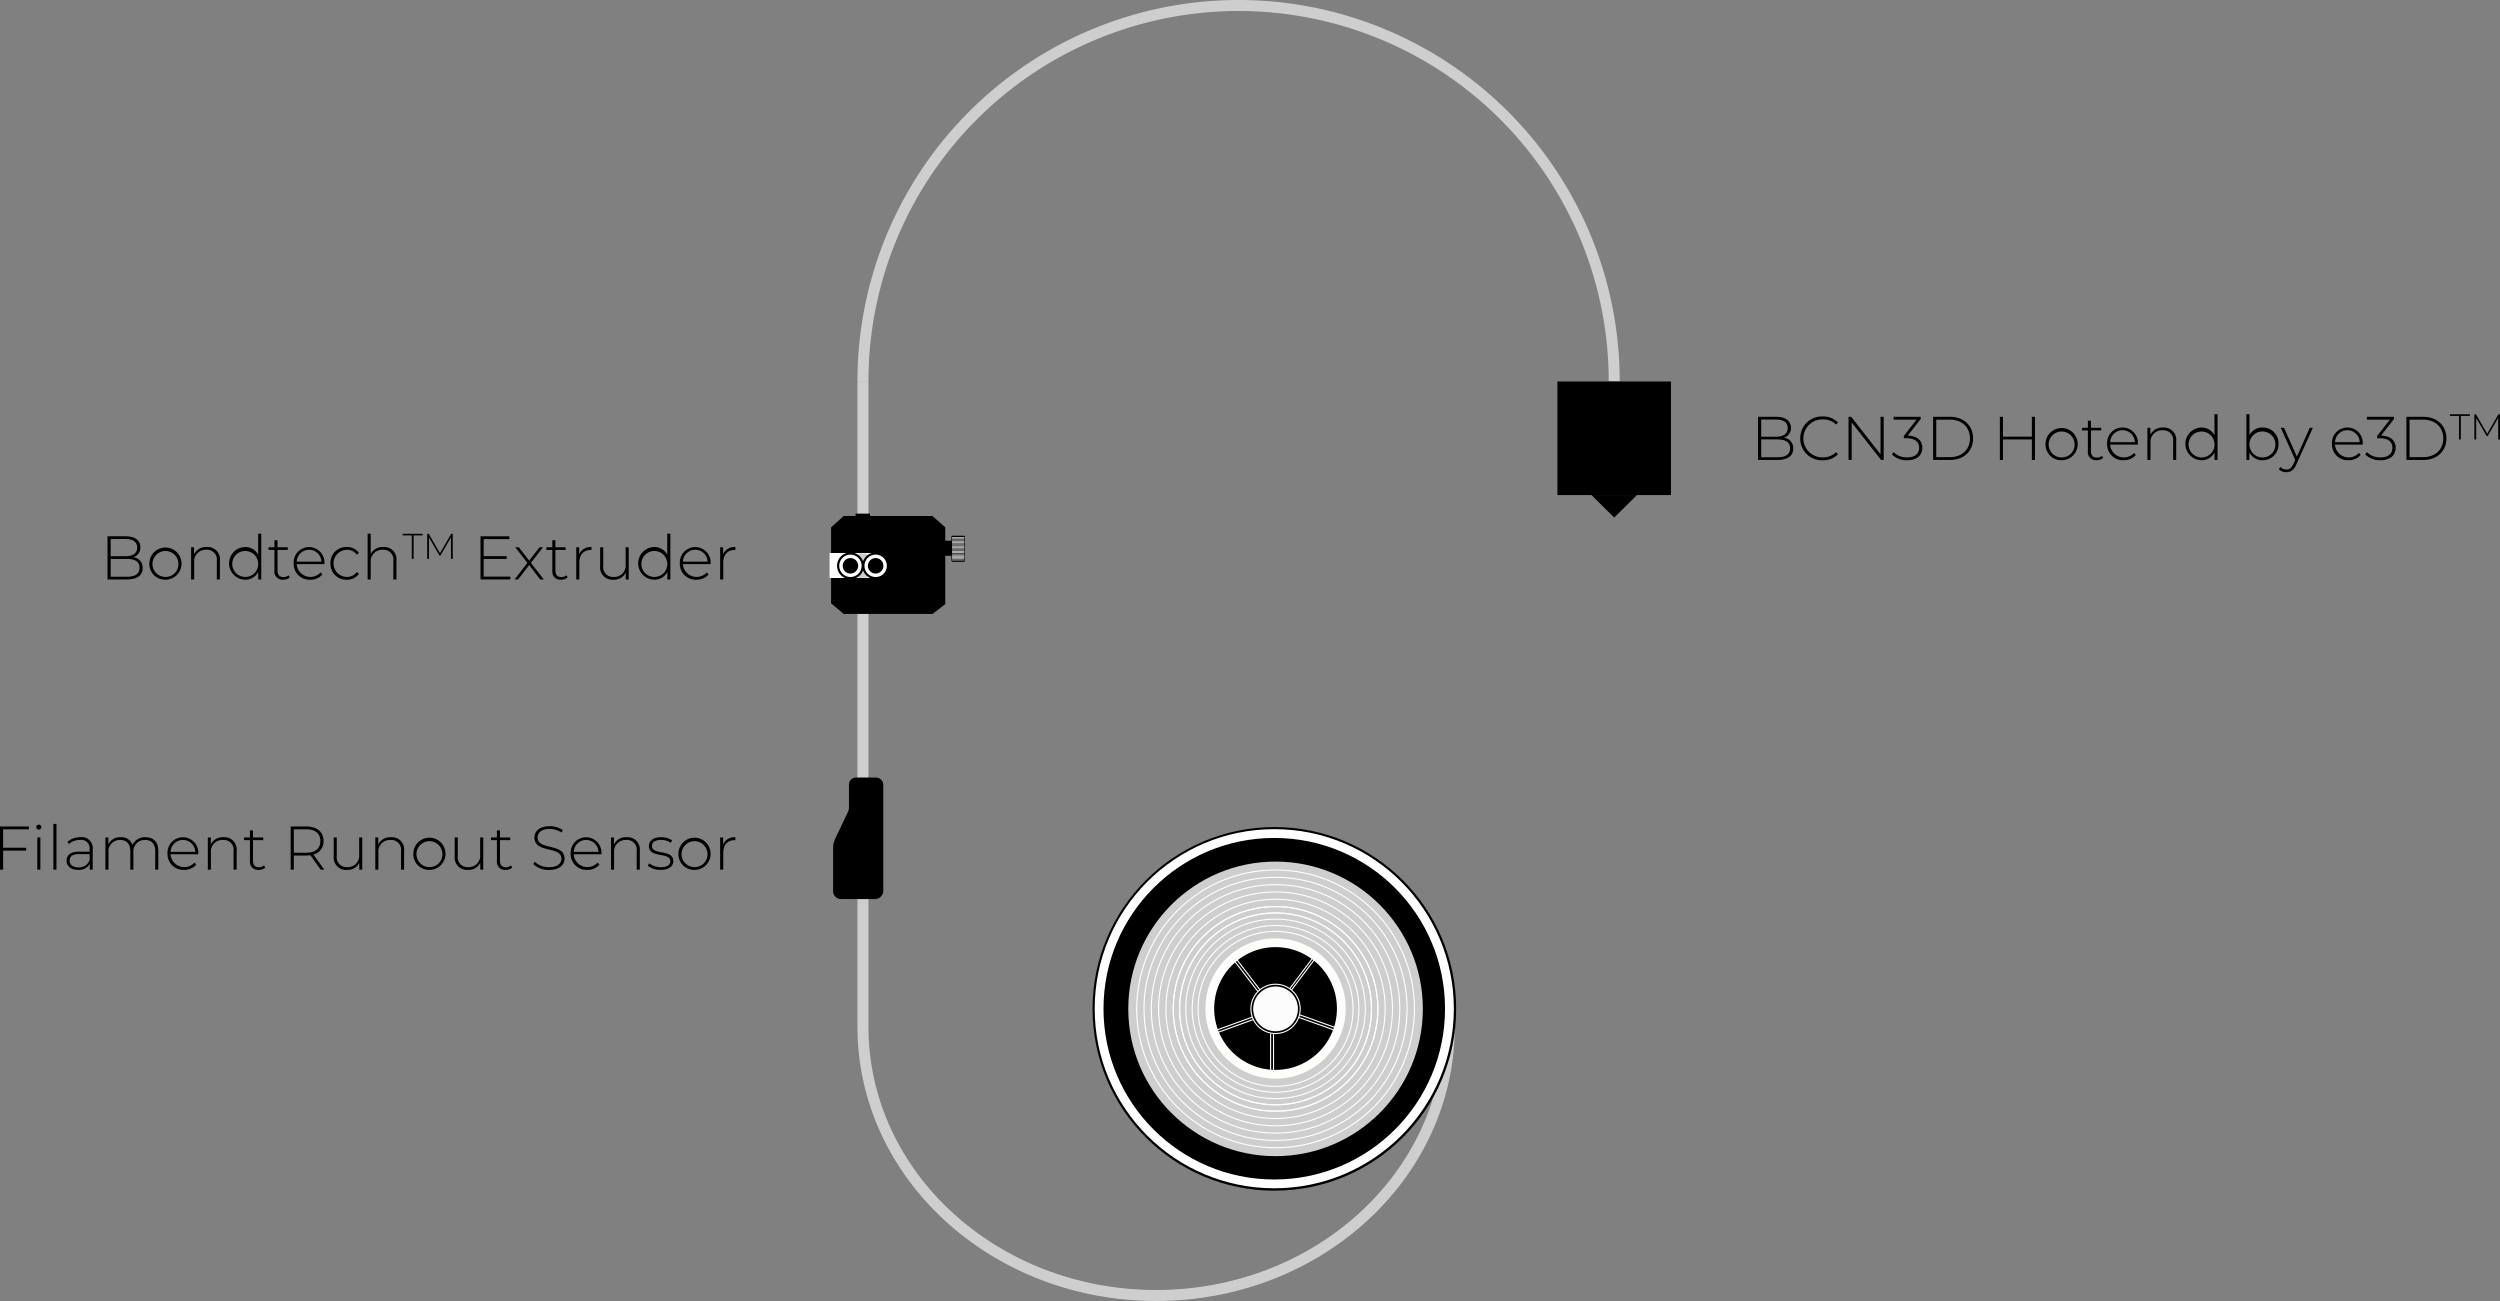<svg id="Capa_1" data-name="Capa 1" xmlns="http://www.w3.org/2000/svg" viewBox="0 0 567.838 295.5"><rect x="0" y="0" width="567.838" height="295.5" fill="#808080" stroke="none"/><defs><style>.cls-1,.cls-10,.cls-12,.cls-13,.cls-5,.cls-6,.cls-7{fill:none;}.cls-1{stroke:#cecece;stroke-width:2.5px;}.cls-1,.cls-10,.cls-11,.cls-12,.cls-13,.cls-4,.cls-5,.cls-6,.cls-7,.cls-8,.cls-9{stroke-miterlimit:10;}.cls-11,.cls-2,.cls-8,.cls-9{fill:#fff;}.cls-3{fill:#cecece;}.cls-4{stroke:#fdfdfc;}.cls-10,.cls-4,.cls-5{stroke-width:2px;}.cls-13,.cls-5,.cls-6,.cls-8{stroke:#fff;}.cls-6,.cls-7,.cls-8,.cls-9{stroke-width:0.25px;}.cls-11,.cls-12,.cls-7,.cls-9{stroke:#000;}.cls-10{stroke:#ccc;}.cls-11{stroke-width:0.5px;}.cls-12{stroke-width:0.1px;}.cls-13{stroke-width:0.15px;}.cls-14{fill:#fcfcfc;}</style></defs><title>BCN3D-Technologies-Extruder-system-Sigma-Sigmax-R19</title><path class="cls-1" d="M419.349,247.947C419.349,281.666,389.536,309,352.761,309s-66.588-27.334-66.588-61.053V101.318" transform="translate(-90.166 -14.75)"/><path class="cls-1" d="M286.173,101.318a85.318,85.318,0,0,1,170.636,0" transform="translate(-90.166 -14.75)"/><polyline points="188.766 125.605 188.766 119.78 191.639 117.199 211.788 117.199 214.702 119.78 214.702 137.211 211.829 139.443 191.639 139.443 188.766 137.029 188.766 131.29"/><path class="cls-2" d="M278.592,140.355h9.873a3.08,3.08,0,0,1,3.229,2.906h0a2.946,2.946,0,0,1-3.088,2.779H278.592" transform="translate(-90.166 -14.75)"/><circle cx="289.451" cy="229.151" r="41.295"/><circle class="cls-3" cx="289.724" cy="229.151" r="33.454"/><circle class="cls-4" cx="289.724" cy="229.068" r="14.941"/><circle class="cls-5" cx="289.431" cy="229.116" r="39.786"/><circle class="cls-6" cx="289.724" cy="229.151" r="31.542"/><circle class="cls-6" cx="289.724" cy="229.151" r="29.882"/><circle class="cls-6" cx="289.724" cy="229.151" r="28.221"/><circle class="cls-6" cx="289.724" cy="229.151" r="26.561"/><circle class="cls-6" cx="289.724" cy="229.151" r="24.901"/><circle class="cls-6" cx="289.724" cy="229.151" r="23.241"/><circle class="cls-6" cx="289.724" cy="229.151" r="21.789"/><circle class="cls-6" cx="289.724" cy="229.151" r="23.241"/><circle class="cls-6" cx="289.724" cy="229.151" r="21.789"/><circle class="cls-6" cx="289.724" cy="229.151" r="18.935"/><rect x="214.622" y="122.812" width="2.28" height="3.425"/><rect x="194.323" y="116.664" width="3.284" height="0.535"/><path class="cls-7" d="M286.132,131.682" transform="translate(-90.166 -14.75)"/><path d="M279.397,208.647v8.391a1.813,1.813,0,0,0,1.686,1.917h7.947a1.893,1.893,0,0,0,1.761-2.003v-23.821a1.673,1.673,0,0,0-1.555-1.769h-4.767a1.581,1.581,0,0,0-1.47,1.672v5.106a2.345,2.345,0,0,1-.225,1.007l-2.889,6.059a5.085,5.085,0,0,0-.487,2.183Z" transform="translate(-90.166 -14.75)"/><circle class="cls-6" cx="289.724" cy="229.151" r="20.391"/><line class="cls-8" x1="284.419" y1="231.027" x2="275.671" y2="234.193"/><line class="cls-8" x1="294.952" y1="231.071" x2="303.776" y2="234.236"/><line class="cls-8" x1="293.344" y1="224.867" x2="299.008" y2="217.352"/><line class="cls-8" x1="286.171" y1="224.824" x2="280.46" y2="217.346"/><path class="cls-9" d="M372.06,234.78" transform="translate(-90.166 -14.75)"/><line class="cls-6" x1="288.601" y1="234.75" x2="288.601" y2="244.09"/><line class="cls-8" x1="292.922" y1="224.578" x2="298.586" y2="217.039"/><line class="cls-8" x1="285.711" y1="225.184" x2="279.952" y2="217.71"/><line class="cls-8" x1="284.643" y1="231.585" x2="275.896" y2="234.75"/><line class="cls-6" x1="289.262" y1="234.75" x2="289.262" y2="244.09"/><line class="cls-8" x1="295.153" y1="230.479" x2="303.977" y2="233.644"/><circle class="cls-6" cx="289.724" cy="229.151" r="17.604"/><rect x="353.746" y="86.655" width="25.793" height="25.793"/><polygon points="366.642 117.552 361.476 112.448 371.809 112.448 366.642 117.552"/><line class="cls-10" x1="195.966" y1="125.716" x2="195.966" y2="131.247"/><circle class="cls-11" cx="198.892" cy="128.516" r="2.8"/><circle class="cls-11" cx="193.166" cy="128.516" r="2.8"/><rect class="cls-12" x="216.239" y="121.838" width="2.805" height="5.618" rx="0.177" ry="0.177"/><rect x="216.112" y="121.678" width="3.058" height="5.905" rx="0.237" ry="0.237"/><line class="cls-13" x1="216.239" y1="122.939" x2="219.043" y2="122.939"/><line class="cls-13" x1="216.239" y1="123.218" x2="219.043" y2="123.218"/><line class="cls-13" x1="216.239" y1="123.535" x2="219.043" y2="123.535"/><line class="cls-13" x1="216.239" y1="123.801" x2="219.043" y2="123.801"/><line class="cls-13" x1="216.239" y1="124.074" x2="219.043" y2="124.074"/><line class="cls-13" x1="216.239" y1="124.353" x2="219.043" y2="124.353"/><line class="cls-13" x1="216.239" y1="124.67" x2="219.043" y2="124.67"/><line class="cls-13" x1="216.239" y1="124.936" x2="219.043" y2="124.936"/><line class="cls-13" x1="216.239" y1="125.246" x2="219.043" y2="125.246"/><line class="cls-13" x1="216.239" y1="125.525" x2="219.043" y2="125.525"/><line class="cls-13" x1="216.239" y1="125.842" x2="219.043" y2="125.842"/><line class="cls-13" x1="216.239" y1="126.108" x2="219.043" y2="126.108"/><line class="cls-13" x1="216.239" y1="126.356" x2="219.043" y2="126.356"/><line class="cls-13" x1="216.239" y1="122.102" x2="219.043" y2="122.102"/><line class="cls-13" x1="216.239" y1="122.381" x2="219.043" y2="122.381"/><line class="cls-13" x1="216.239" y1="122.66" x2="219.043" y2="122.66"/><line class="cls-13" x1="216.239" y1="126.913" x2="219.043" y2="126.913"/><line class="cls-13" x1="216.239" y1="127.192" x2="219.043" y2="127.192"/><line class="cls-13" x1="216.239" y1="126.638" x2="219.043" y2="126.638"/><circle cx="193.166" cy="128.516" r="1.762"/><circle class="cls-14" cx="289.724" cy="229.151" r="5.085"/><circle class="cls-6" cx="289.724" cy="229.151" r="5.599"/><circle cx="198.892" cy="128.516" r="1.762"/><path d="M497.466,116.633c0,1.653-1.205,2.591-3.614,2.591h-4.37v-9.805h4.09c2.102,0,3.376.882,3.376,2.507a2.236,2.236,0,0,1-1.639,2.241A2.359,2.359,0,0,1,497.466,116.633Zm-7.271-6.598v3.908H493.544c1.694,0,2.675-.659,2.675-1.961,0-1.289-.98-1.947-2.675-1.947Zm6.556,6.542c0-1.401-1.022-2.017-2.899-2.017h-3.656v4.048h3.656C495.729,118.608,496.751,117.992,496.751,116.577Z" transform="translate(-90.166 -14.75)"/><path d="M499.071,114.322a4.897,4.897,0,0,1,5.085-4.973,4.673,4.673,0,0,1,3.487,1.359l-.448.462a4.101,4.101,0,0,0-3.012-1.163,4.315,4.315,0,1,0,0,8.628,4.114,4.114,0,0,0,3.012-1.177l.448.462a4.683,4.683,0,0,1-3.487,1.373A4.897,4.897,0,0,1,499.071,114.322Z" transform="translate(-90.166 -14.75)"/><path d="M518.018,109.419v9.805h-.589l-6.682-8.517v8.517h-.714v-9.805h.603l6.667,8.517v-8.517Z" transform="translate(-90.166 -14.75)"/><path d="M526.795,116.465c0,1.625-1.177,2.829-3.433,2.829a4.717,4.717,0,0,1-3.46-1.316l.364-.546a4.18,4.18,0,0,0,3.096,1.205c1.766,0,2.704-.84,2.704-2.171,0-1.317-.896-2.171-2.857-2.171h-.617v-.518l2.9-3.712H520.267v-.644H526.416v.504l-2.941,3.768C525.702,113.748,526.795,114.868,526.795,116.465Z" transform="translate(-90.166 -14.75)"/><path d="M529.241,109.419h3.88c3.109,0,5.211,2.045,5.211,4.902,0,2.858-2.102,4.903-5.211,4.903h-3.88Zm3.824,9.161c2.773,0,4.552-1.765,4.552-4.258,0-2.493-1.778-4.258-4.552-4.258h-3.11v8.517Z" transform="translate(-90.166 -14.75)"/><path d="M552.388,109.419v9.805h-.715v-4.665h-6.556v4.665h-.714v-9.805h.714v4.51h6.556v-4.51Z" transform="translate(-90.166 -14.75)"/><path d="M554.776,115.569a3.656,3.656,0,1,1,3.656,3.712A3.562,3.562,0,0,1,554.776,115.569Zm6.598,0a2.945,2.945,0,1,0-2.941,3.082A2.901,2.901,0,0,0,561.374,115.569Z" transform="translate(-90.166 -14.75)"/><path d="M567.882,118.762a2.217,2.217,0,0,1-1.498.519,1.814,1.814,0,0,1-1.989-1.989v-4.776H563.05v-.603h1.345v-1.597h.7v1.597h2.325v.603h-2.325v4.707c0,.938.462,1.457,1.358,1.457a1.68,1.68,0,0,0,1.135-.406Z" transform="translate(-90.166 -14.75)"/><path d="M575.738,115.737h-6.289a3.128,3.128,0,0,0,5.435,1.891l.406.462a3.5,3.5,0,0,1-2.76,1.191,3.589,3.589,0,0,1-3.768-3.712,3.497,3.497,0,0,1,3.502-3.712,3.462,3.462,0,0,1,3.487,3.684C575.752,115.597,575.738,115.666,575.738,115.737Zm-6.275-.546h5.604a2.803,2.803,0,0,0-5.604,0Z" transform="translate(-90.166 -14.75)"/><path d="M584.46,114.952v4.272h-.7V115.008a2.214,2.214,0,0,0-2.367-2.521,2.608,2.608,0,0,0-2.773,2.844v3.894H577.918v-7.312h.673v1.583a3.018,3.018,0,0,1,2.899-1.639A2.776,2.776,0,0,1,584.46,114.952Z" transform="translate(-90.166 -14.75)"/><path d="M593.854,108.831v10.394H593.167v-1.723a3.243,3.243,0,0,1-2.997,1.779,3.713,3.713,0,0,1,0-7.424,3.278,3.278,0,0,1,2.983,1.751v-4.776Zm-.7,6.738a2.945,2.945,0,1,0-2.941,3.082A2.901,2.901,0,0,0,593.153,115.569Z" transform="translate(-90.166 -14.75)"/><path d="M607.686,115.569a3.544,3.544,0,0,1-3.613,3.712,3.268,3.268,0,0,1-2.998-1.779v1.723h-.673V108.831h.701v4.749a3.272,3.272,0,0,1,2.97-1.723A3.536,3.536,0,0,1,607.686,115.569Zm-.7,0a2.952,2.952,0,1,0-2.956,3.082A2.912,2.912,0,0,0,606.985,115.569Z" transform="translate(-90.166 -14.75)"/><path d="M615.51,111.913l-3.754,8.307c-.588,1.345-1.316,1.779-2.283,1.779a2.334,2.334,0,0,1-1.694-.658l.35-.532a1.782,1.782,0,0,0,1.359.574c.672,0,1.162-.308,1.61-1.303l.393-.882-3.292-7.284h.742l2.928,6.542,2.928-6.542Z" transform="translate(-90.166 -14.75)"/><path d="M626.809,115.737h-6.289a3.128,3.128,0,0,0,5.435,1.891l.406.462a3.5,3.5,0,0,1-2.76,1.191,3.589,3.589,0,0,1-3.768-3.712,3.497,3.497,0,0,1,3.502-3.712,3.462,3.462,0,0,1,3.487,3.684C626.822,115.597,626.809,115.666,626.809,115.737Zm-6.275-.546h5.604a2.803,2.803,0,0,0-5.604,0Z" transform="translate(-90.166 -14.75)"/><path d="M634.299,116.465c0,1.625-1.177,2.829-3.433,2.829a4.717,4.717,0,0,1-3.46-1.316l.364-.546a4.18,4.18,0,0,0,3.096,1.205c1.766,0,2.704-.84,2.704-2.171,0-1.317-.896-2.171-2.857-2.171h-.617v-.518l2.9-3.712h-5.226v-.644h6.149v.504l-2.941,3.768C633.206,113.748,634.299,114.868,634.299,116.465Z" transform="translate(-90.166 -14.75)"/><path d="M636.745,109.419H640.625c3.109,0,5.211,2.045,5.211,4.902,0,2.858-2.102,4.903-5.211,4.903h-3.88Zm3.824,9.161c2.773,0,4.552-1.765,4.552-4.258,0-2.493-1.778-4.258-4.552-4.258H637.459v8.517Z" transform="translate(-90.166 -14.75)"/><path d="M648.69,109.224h-2.058v-.375h4.531v.375h-2.058v5.339h-.416Z" transform="translate(-90.166 -14.75)"/><path d="M657.596,114.562l-.009-4.89-2.392,4.131h-.204l-2.392-4.114v4.874h-.408v-5.714h.351l2.556,4.417,2.555-4.417h.343l.009,5.714Z" transform="translate(-90.166 -14.75)"/><path d="M122.571,143.773c0,1.653-1.205,2.591-3.614,2.591h-4.37v-9.805h4.09c2.101,0,3.375.882,3.375,2.507a2.236,2.236,0,0,1-1.639,2.241A2.359,2.359,0,0,1,122.571,143.773Zm-7.27-6.598v3.908h3.348c1.695,0,2.676-.658,2.676-1.961,0-1.289-.981-1.947-2.676-1.947Zm6.556,6.542c0-1.401-1.023-2.017-2.9-2.017h-3.656v4.048H118.957C120.834,145.749,121.857,145.132,121.857,143.717Z" transform="translate(-90.166 -14.75)"/><path d="M124.092,142.709a3.656,3.656,0,1,1,3.656,3.712A3.562,3.562,0,0,1,124.092,142.709Zm6.597,0a2.945,2.945,0,1,0-2.941,3.082A2.901,2.901,0,0,0,130.689,142.709Z" transform="translate(-90.166 -14.75)"/><path d="M140.112,142.092v4.272h-.7v-4.216a2.215,2.215,0,0,0-2.368-2.521,2.609,2.609,0,0,0-2.773,2.844v3.894h-.7v-7.312h.672v1.583a3.018,3.018,0,0,1,2.899-1.639A2.776,2.776,0,0,1,140.112,142.092Z" transform="translate(-90.166 -14.75)"/><path d="M149.506,135.971v10.394h-.687V144.642a3.243,3.243,0,0,1-2.998,1.779,3.713,3.713,0,0,1,0-7.424,3.279,3.279,0,0,1,2.984,1.751v-4.776Zm-.7,6.738a2.945,2.945,0,1,0-2.942,3.082A2.901,2.901,0,0,0,148.806,142.709Z" transform="translate(-90.166 -14.75)"/><path d="M155.986,145.902a2.217,2.217,0,0,1-1.499.519,1.813,1.813,0,0,1-1.989-1.989v-4.776h-1.345v-.603h1.345v-1.597h.7v1.597h2.325v.603h-2.325v4.707c0,.938.462,1.457,1.359,1.457a1.682,1.682,0,0,0,1.135-.406Z" transform="translate(-90.166 -14.75)"/><path d="M163.842,142.877h-6.29a3.129,3.129,0,0,0,5.435,1.891l.406.462a3.499,3.499,0,0,1-2.759,1.191,3.59,3.59,0,0,1-3.768-3.712,3.5,3.5,0,1,1,6.99-.028C163.856,142.737,163.842,142.807,163.842,142.877Zm-6.275-.546h5.603a2.803,2.803,0,0,0-5.603,0Z" transform="translate(-90.166 -14.75)"/><path d="M165.224,142.709a3.564,3.564,0,0,1,3.698-3.712,3.208,3.208,0,0,1,2.773,1.345l-.518.378a2.67,2.67,0,0,0-2.255-1.093,3.083,3.083,0,0,0,0,6.164,2.668,2.668,0,0,0,2.255-1.093l.518.378a3.242,3.242,0,0,1-2.773,1.345A3.572,3.572,0,0,1,165.224,142.709Z" transform="translate(-90.166 -14.75)"/><path d="M180.208,142.092v4.272h-.7v-4.216a2.215,2.215,0,0,0-2.368-2.521,2.609,2.609,0,0,0-2.773,2.844v3.894h-.7V135.971h.7v4.608a3.025,3.025,0,0,1,2.872-1.583A2.776,2.776,0,0,1,180.208,142.092Z" transform="translate(-90.166 -14.75)"/><path d="M183.693,136.364h-2.057v-.375h4.531v.375h-2.057v5.339h-.417Z" transform="translate(-90.166 -14.75)"/><path d="M192.599,141.703l-.008-4.89-2.392,4.131h-.204l-2.392-4.114v4.874h-.408v-5.714h.351l2.555,4.417,2.555-4.417h.343l.008,5.714Z" transform="translate(-90.166 -14.75)"/><path d="M206.074,145.72v.645h-6.766v-9.805h6.556v.644h-5.841v3.866h5.225v.63h-5.225v4.02Z" transform="translate(-90.166 -14.75)"/><path d="M212.862,146.365l-2.507-3.264-2.507,3.264h-.798l2.899-3.768-2.746-3.544h.799l2.353,3.04,2.354-3.04h.784l-2.746,3.544,2.942,3.768Z" transform="translate(-90.166 -14.75)"/><path d="M219.105,145.902a2.217,2.217,0,0,1-1.499.519,1.813,1.813,0,0,1-1.989-1.989v-4.776H214.273v-.603h1.345v-1.597h.7v1.597h2.325v.603h-2.325v4.707c0,.938.462,1.457,1.359,1.457a1.682,1.682,0,0,0,1.135-.406Z" transform="translate(-90.166 -14.75)"/><path d="M224.51,138.997v.687c-.056,0-.112-.014-.168-.014-1.625,0-2.591,1.079-2.591,2.886v3.81h-.7v-7.312h.672v1.597A2.777,2.777,0,0,1,224.51,138.997Z" transform="translate(-90.166 -14.75)"/><path d="M232.967,139.053v7.312h-.672V144.796a2.881,2.881,0,0,1-2.759,1.625,2.799,2.799,0,0,1-3.054-3.096v-4.272h.7V143.269a2.225,2.225,0,0,0,2.409,2.521,2.571,2.571,0,0,0,2.676-2.844v-3.894Z" transform="translate(-90.166 -14.75)"/><path d="M242.431,135.971v10.394h-.687V144.642a3.243,3.243,0,0,1-2.998,1.779,3.713,3.713,0,0,1,0-7.424,3.277,3.277,0,0,1,2.983,1.751v-4.776Zm-.701,6.738a2.945,2.945,0,1,0-2.941,3.082A2.901,2.901,0,0,0,241.73,142.709Z" transform="translate(-90.166 -14.75)"/><path d="M251.559,142.877H245.269a3.129,3.129,0,0,0,5.435,1.891l.406.462a3.499,3.499,0,0,1-2.759,1.191A3.59,3.59,0,0,1,244.583,142.709a3.5,3.5,0,1,1,6.99-.028C251.573,142.737,251.559,142.807,251.559,142.877Zm-6.275-.546h5.603a2.803,2.803,0,0,0-5.603,0Z" transform="translate(-90.166 -14.75)"/><path d="M257.199,138.997v.687c-.056,0-.112-.014-.168-.014-1.625,0-2.591,1.079-2.591,2.886v3.81h-.7v-7.312h.672v1.597A2.777,2.777,0,0,1,257.199,138.997Z" transform="translate(-90.166 -14.75)"/><path d="M90.88,203.115v4.188H96.105v.645H90.88v4.328H90.166V202.471h6.556v.645Z" transform="translate(-90.166 -14.75)"/><path d="M98.412,202.625a.577.577,0,0,1,.574-.574.567.567,0,1,1-.574.574Zm.224,2.34h.7v7.312h-.7Z" transform="translate(-90.166 -14.75)"/><path d="M102.29,201.883h.7v10.394h-.7Z" transform="translate(-90.166 -14.75)"/><path d="M111.224,207.64v4.637h-.672v-1.303a2.808,2.808,0,0,1-2.633,1.358c-1.639,0-2.633-.84-2.633-2.087,0-1.106.7-2.045,2.731-2.045h2.507v-.588a1.904,1.904,0,0,0-2.171-2.088,3.799,3.799,0,0,0-2.521.925l-.35-.504a4.46,4.46,0,0,1,2.928-1.037A2.486,2.486,0,0,1,111.224,207.64Zm-.7,2.479v-1.373h-2.494c-1.513,0-2.045.631-2.045,1.471,0,.953.742,1.541,2.031,1.541A2.506,2.506,0,0,0,110.524,210.119Z" transform="translate(-90.166 -14.75)"/><path d="M126.124,208.004v4.272h-.701v-4.216c0-1.653-.854-2.521-2.283-2.521a2.57,2.57,0,0,0-2.675,2.843v3.895h-.7v-4.216c0-1.653-.854-2.521-2.283-2.521a2.57,2.57,0,0,0-2.676,2.843v3.895h-.7v-7.312h.672v1.568a2.902,2.902,0,0,1,2.801-1.625,2.591,2.591,0,0,1,2.676,1.766,3.084,3.084,0,0,1,2.956-1.766C124.975,204.908,126.124,205.959,126.124,208.004Z" transform="translate(-90.166 -14.75)"/><path d="M135.192,208.788h-6.29a3.129,3.129,0,0,0,5.435,1.892l.406.462a3.5,3.5,0,0,1-2.759,1.19,3.589,3.589,0,0,1-3.768-3.712,3.5,3.5,0,1,1,6.99-.027C135.207,208.648,135.192,208.719,135.192,208.788Zm-6.275-.546h5.603a2.803,2.803,0,0,0-5.603,0Z" transform="translate(-90.166 -14.75)"/><path d="M143.915,208.004v4.272h-.7v-4.216a2.214,2.214,0,0,0-2.368-2.521,2.608,2.608,0,0,0-2.773,2.843v3.895h-.7v-7.312h.672v1.582a3.018,3.018,0,0,1,2.899-1.639A2.776,2.776,0,0,1,143.915,208.004Z" transform="translate(-90.166 -14.75)"/><path d="M150.423,211.814a2.222,2.222,0,0,1-1.499.518,1.813,1.813,0,0,1-1.989-1.988v-4.777h-1.345v-.602h1.345v-1.598h.7v1.598h2.325v.602h-2.325v4.707c0,.938.462,1.457,1.359,1.457a1.684,1.684,0,0,0,1.135-.406Z" transform="translate(-90.166 -14.75)"/><path d="M162.997,212.276l-2.339-3.277a6.926,6.926,0,0,1-.953.069h-2.801v3.208H156.189V202.471h3.516c2.465,0,3.95,1.233,3.95,3.307a3.009,3.009,0,0,1-2.297,3.067l2.451,3.432Zm-3.292-3.838c2.102,0,3.222-.98,3.222-2.661,0-1.695-1.121-2.662-3.222-2.662h-2.801v5.323Z" transform="translate(-90.166 -14.75)"/><path d="M172.446,204.965v7.312h-.672V210.707a2.88,2.88,0,0,1-2.759,1.625,2.798,2.798,0,0,1-3.054-3.096v-4.271h.7v4.216a2.225,2.225,0,0,0,2.409,2.521,2.571,2.571,0,0,0,2.676-2.844v-3.894Z" transform="translate(-90.166 -14.75)"/><path d="M181.952,208.004v4.272h-.7v-4.216a2.214,2.214,0,0,0-2.368-2.521,2.608,2.608,0,0,0-2.773,2.843v3.895h-.7v-7.312h.672v1.582a3.018,3.018,0,0,1,2.899-1.639A2.776,2.776,0,0,1,181.952,208.004Z" transform="translate(-90.166 -14.75)"/><path d="M184.048,208.62a3.656,3.656,0,1,1,3.656,3.712A3.562,3.562,0,0,1,184.048,208.62Zm6.598,0a2.945,2.945,0,1,0-2.942,3.082A2.9,2.9,0,0,0,190.646,208.62Z" transform="translate(-90.166 -14.75)"/><path d="M199.927,204.965v7.312h-.672V210.707a2.88,2.88,0,0,1-2.759,1.625,2.798,2.798,0,0,1-3.054-3.096v-4.271h.7v4.216a2.225,2.225,0,0,0,2.409,2.521,2.571,2.571,0,0,0,2.676-2.844v-3.894Z" transform="translate(-90.166 -14.75)"/><path d="M206.52,211.814a2.222,2.222,0,0,1-1.499.518,1.813,1.813,0,0,1-1.989-1.988v-4.777H201.688v-.602h1.345v-1.598h.7v1.598h2.325v.602h-2.325v4.707c0,.938.462,1.457,1.359,1.457a1.682,1.682,0,0,0,1.134-.406Z" transform="translate(-90.166 -14.75)"/><path d="M211.291,211.016l.322-.532a4.663,4.663,0,0,0,3.236,1.232c1.961,0,2.83-.854,2.83-1.919,0-2.941-6.122-1.177-6.122-4.79,0-1.387,1.064-2.605,3.474-2.605a5.263,5.263,0,0,1,2.956.882l-.266.574a4.852,4.852,0,0,0-2.689-.826c-1.905,0-2.76.883-2.76,1.961,0,2.941,6.122,1.205,6.122,4.763,0,1.387-1.107,2.592-3.53,2.592A5.028,5.028,0,0,1,211.291,211.016Z" transform="translate(-90.166 -14.75)"/><path d="M226.765,208.788H220.475a3.129,3.129,0,0,0,5.435,1.892l.406.462a3.5,3.5,0,0,1-2.759,1.19,3.589,3.589,0,0,1-3.768-3.712,3.5,3.5,0,1,1,6.99-.027C226.779,208.648,226.765,208.719,226.765,208.788Zm-6.275-.546h5.603a2.803,2.803,0,0,0-5.603,0Z" transform="translate(-90.166 -14.75)"/><path d="M235.487,208.004v4.272h-.7v-4.216a2.214,2.214,0,0,0-2.368-2.521,2.608,2.608,0,0,0-2.773,2.843v3.895h-.7v-7.312h.672v1.582a3.018,3.018,0,0,1,2.899-1.639A2.776,2.776,0,0,1,235.487,208.004Z" transform="translate(-90.166 -14.75)"/><path d="M237.289,211.394l.322-.56a4.258,4.258,0,0,0,2.633.882c1.541,0,2.157-.546,2.157-1.372,0-2.13-4.847-.561-4.847-3.433,0-1.106.924-2.003,2.773-2.003a4.488,4.488,0,0,1,2.507.715l-.322.56a3.766,3.766,0,0,0-2.199-.658c-1.429,0-2.059.589-2.059,1.373,0,2.199,4.847.645,4.847,3.432,0,1.19-1.022,2.003-2.885,2.003A4.589,4.589,0,0,1,237.289,211.394Z" transform="translate(-90.166 -14.75)"/><path d="M244.261,208.62a3.656,3.656,0,1,1,3.656,3.712A3.562,3.562,0,0,1,244.261,208.62Zm6.598,0a2.945,2.945,0,1,0-2.942,3.082A2.9,2.9,0,0,0,250.858,208.62Z" transform="translate(-90.166 -14.75)"/><path d="M257.199,204.908v.687c-.056,0-.112-.014-.168-.014-1.625,0-2.591,1.078-2.591,2.886v3.81h-.7v-7.312h.672v1.597A2.777,2.777,0,0,1,257.199,204.908Z" transform="translate(-90.166 -14.75)"/></svg>